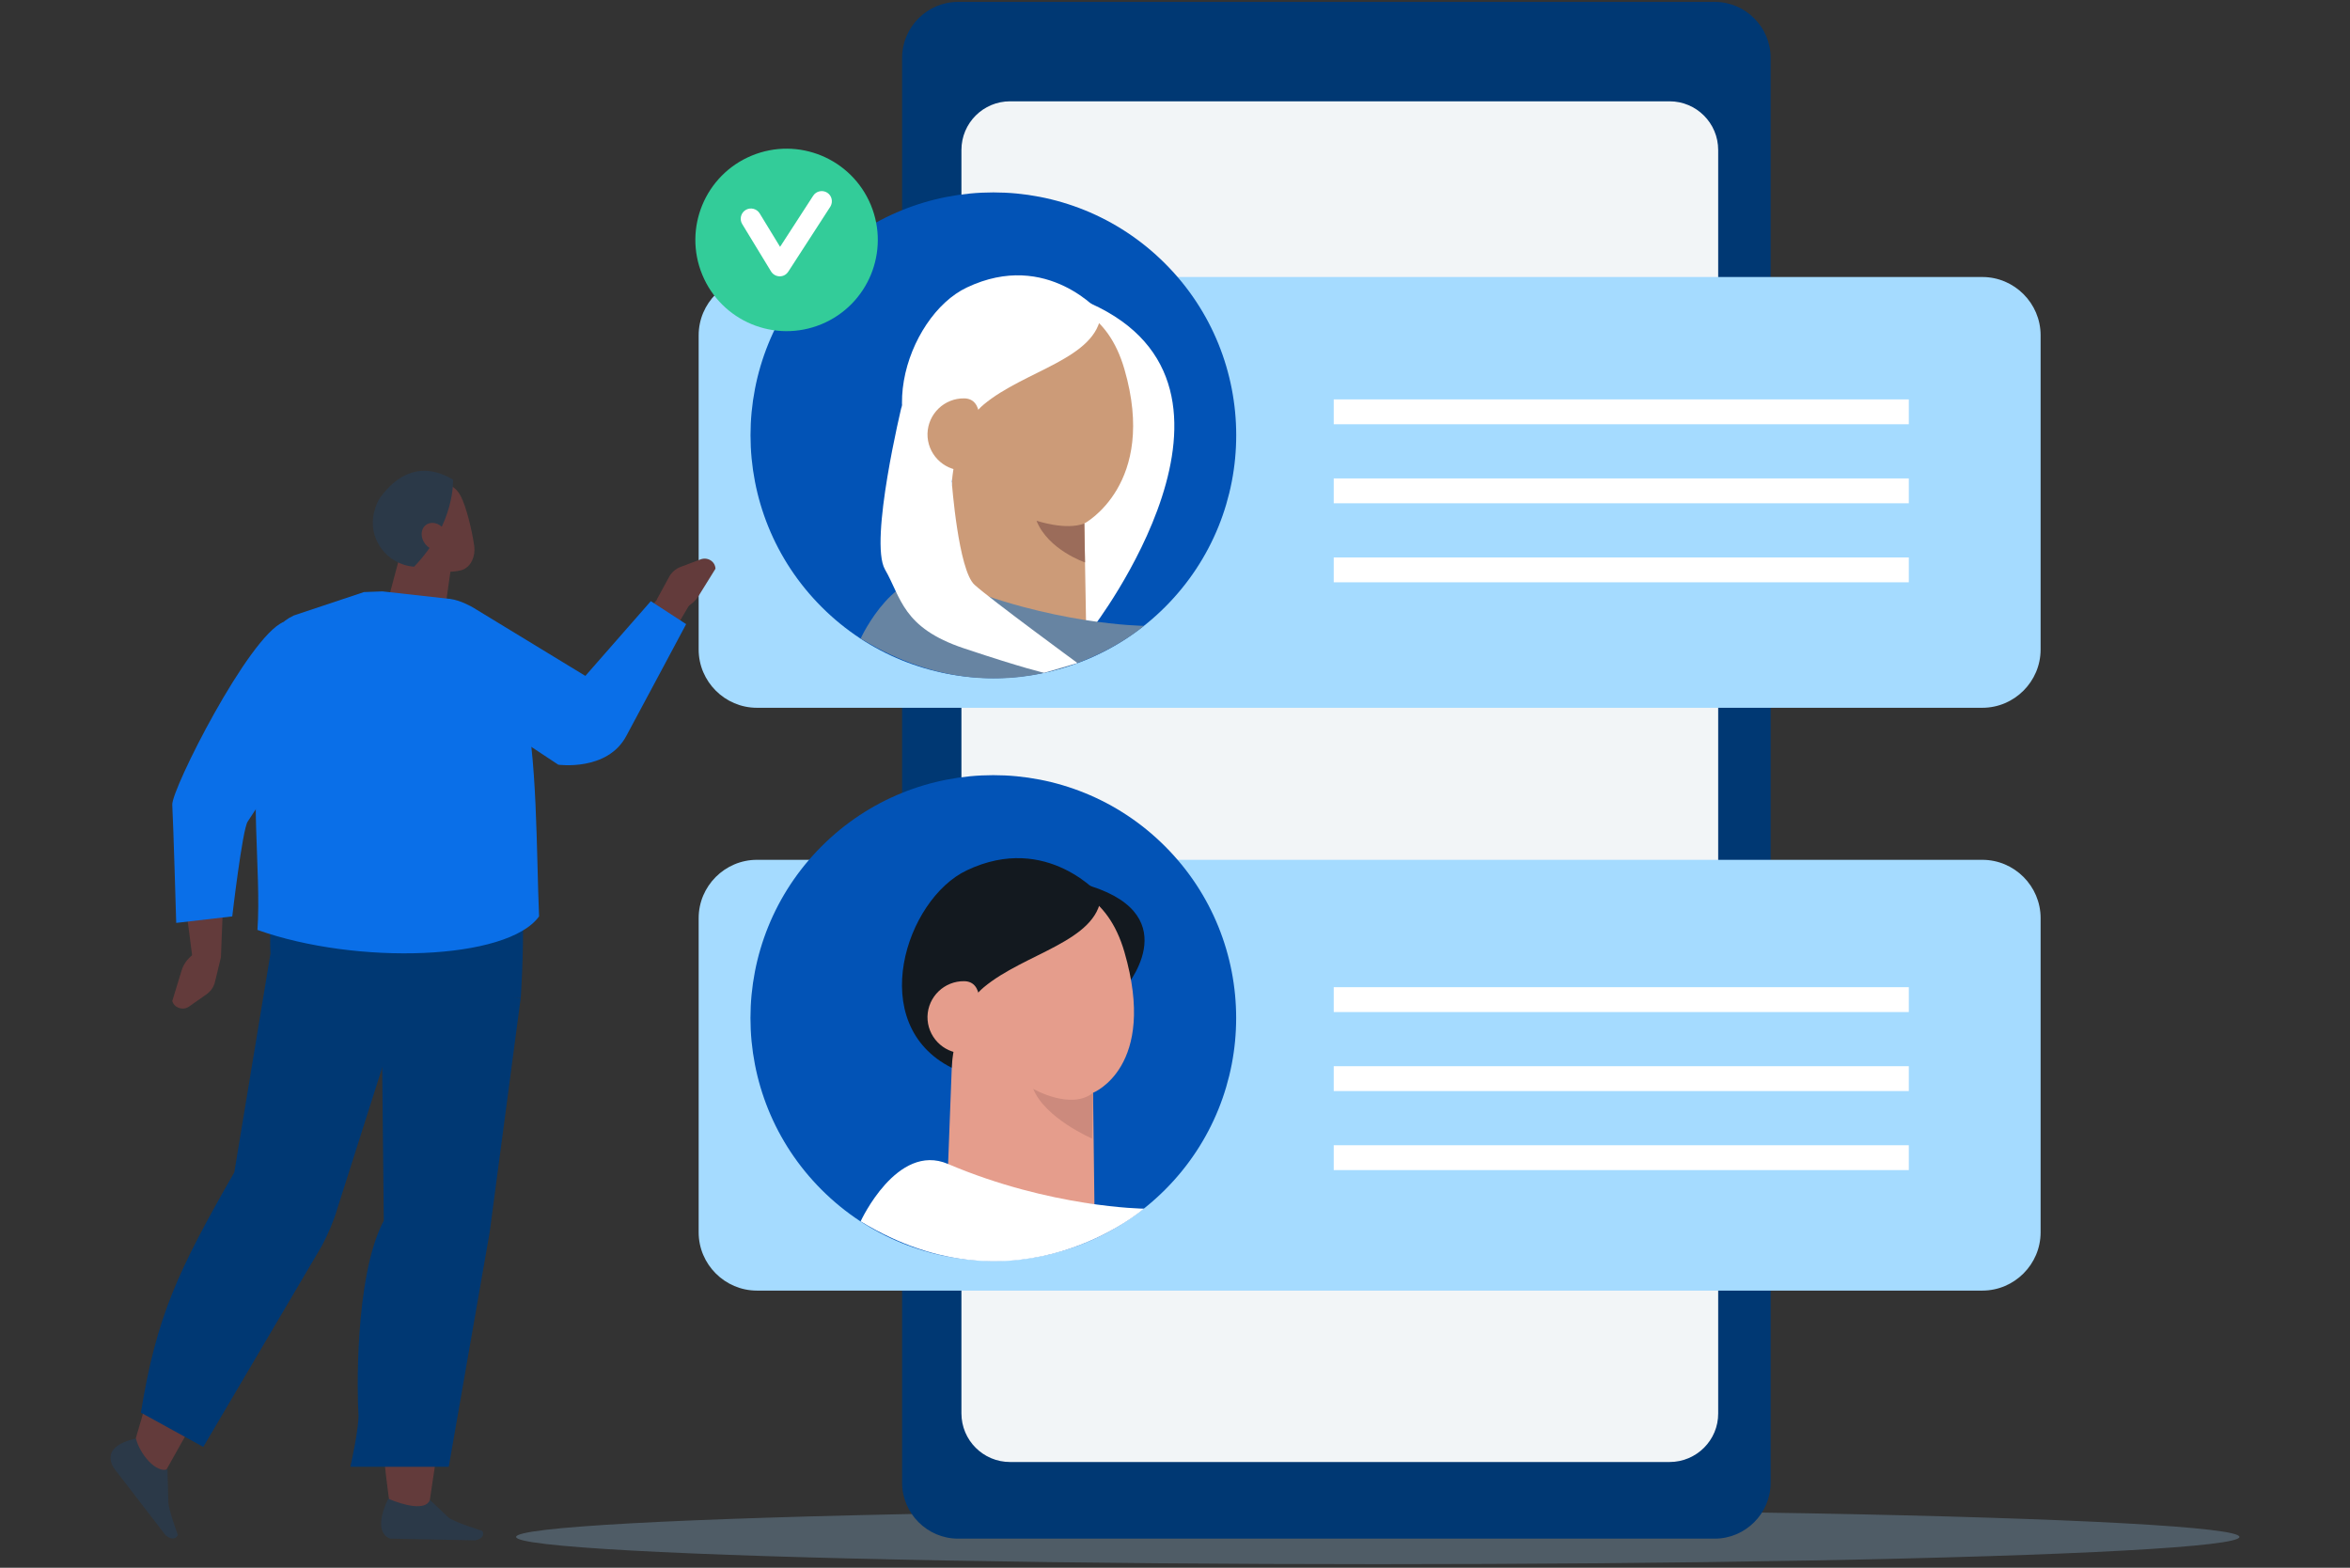 <?xml version="1.0" encoding="utf-8"?>
<!-- Generator: Adobe Illustrator 25.2.1, SVG Export Plug-In . SVG Version: 6.00 Build 0)  -->
<svg version="1.1" id="Layer_1" xmlns="http://www.w3.org/2000/svg" xmlns:xlink="http://www.w3.org/1999/xlink" x="0px" y="0px"
	 viewBox="0 0 1371 914.6" style="enable-background:new 0 0 1371 914.6;" xml:space="preserve">
<rect x="0" y="0" width="1371" height="914.6" fill="#333333" stroke="none"/>
<style type="text/css">
	.st0{display:none;}
	.st1{display:inline;}
	.st2{fill:url(#SVGID_1_);}
	.st3{fill:#F9CD49;}
	.st4{fill:url(#SVGID_2_);}
	.st5{fill:#C9D1FF;}
	.st6{fill:url(#SVGID_3_);}
	.st7{fill:url(#SVGID_4_);}
	.st8{clip-path:url(#SVGID_6_);}
	.st9{fill:url(#SVGID_7_);}
	.st10{fill:url(#SVGID_8_);}
	.st11{fill:url(#SVGID_9_);}
	.st12{clip-path:url(#SVGID_11_);}
	.st13{fill:url(#SVGID_12_);}
	.st14{fill:url(#SVGID_13_);}
	.st15{fill:url(#SVGID_14_);}
	.st16{fill:url(#SVGID_15_);}
	.st17{clip-path:url(#SVGID_17_);}
	.st18{fill:url(#SVGID_18_);}
	.st19{fill:url(#SVGID_19_);}
	.st20{opacity:0.88;fill:#67C8F9;}
	.st21{fill:url(#SVGID_20_);}
	.st22{fill:url(#SVGID_21_);}
	.st23{fill:url(#SVGID_22_);}
	.st24{fill:url(#SVGID_23_);}
	.st25{fill:url(#SVGID_24_);}
	.st26{clip-path:url(#SVGID_26_);fill:url(#SVGID_27_);}
	.st27{clip-path:url(#SVGID_29_);fill:#67C8F9;}
	.st28{clip-path:url(#SVGID_31_);fill:url(#SVGID_32_);}
	.st29{clip-path:url(#SVGID_34_);fill:#67C8F9;}
	.st30{clip-path:url(#SVGID_36_);fill:url(#SVGID_37_);}
	.st31{clip-path:url(#SVGID_39_);fill:url(#SVGID_40_);}
	.st32{clip-path:url(#SVGID_42_);fill:url(#SVGID_43_);}
	.st33{clip-path:url(#SVGID_45_);fill:#67C8F9;}
	.st34{clip-path:url(#SVGID_47_);fill:url(#SVGID_48_);}
	.st35{clip-path:url(#SVGID_50_);fill:url(#SVGID_51_);}
	.st36{clip-path:url(#SVGID_53_);fill:url(#SVGID_54_);}
	.st37{clip-path:url(#SVGID_56_);fill:url(#SVGID_57_);}
	.st38{display:inline;fill:#FFFFFF;}
	.st39{display:inline;clip-path:url(#SVGID_59_);}
	.st40{fill:#838383;}
	.st41{enable-background:new    ;}
	.st42{clip-path:url(#SVGID_61_);}
	.st43{opacity:0.25;fill:#A5DBFF;}
	.st44{fill:#5CB3FF;}
	.st45{fill:#A5DBFF;}
	.st46{fill:#FFFFFF;}
	.st47{fill:#003873;}
	.st48{fill:#0A6FE8;}
	.st49{fill:none;stroke:#13191F;stroke-width:15;stroke-linecap:round;stroke-linejoin:round;stroke-miterlimit:10;}
	.st50{fill:#F2F5F7;}
	.st51{fill:none;stroke:#6784A2;stroke-width:15;stroke-linecap:round;stroke-linejoin:round;stroke-miterlimit:10;}
	.st52{fill:#5981EB;}
	.st53{fill:#CC9B78;}
	.st54{opacity:0.5;fill:#A5DBFF;}
	.st55{fill:#FFC2B0;}
	.st56{fill:#27427A;}
	.st57{fill:#FFFCFA;}
	.st58{fill:#223A6B;}
	.st59{fill:#633B3B;}
	.st60{fill:#D9E0E8;}
	.st61{fill:#A6B7C9;}
	.st62{fill:#13191F;}
	.st63{fill:#6784A2;}
	.st64{fill:#2C4482;}
	.st65{fill:#4A70D6;}
	.st66{fill:#0253B6;}
	.st67{fill:#485E75;}
	.st68{fill:#DEA749;}
	.st69{fill:#5B5B84;}
	.st70{fill:none;stroke:#FFFFFF;stroke-width:10.429;stroke-linecap:round;stroke-linejoin:round;stroke-miterlimit:10;}
	.st71{fill:#3A4157;}
	.st72{fill:#9B6C5A;}
	.st73{opacity:0.21;fill:#A5DBFF;}
	.st74{fill:#2F3D94;}
	.st75{fill:#ED5353;}
	.st76{fill:url(#SVGID_64_);}
	.st77{fill:#EFCF1A;}
	.st78{fill:#33CC99;}
	.st79{fill:#F64F45;}
	.st80{fill:none;}
	.st81{fill:#2B3948;}
	.st82{fill:#219671;}
	.st83{fill:#E59D8C;}
	.st84{fill:#DE6E3E;}
	.st85{fill-rule:evenodd;clip-rule:evenodd;fill:#13191F;}
	.st86{opacity:0.25;}
	.st87{fill:none;stroke:#FFFFFF;stroke-width:3.024;stroke-miterlimit:10;}
	.st88{fill:#3B2AD1;}
	.st89{fill:#353559;}
	.st90{fill:none;stroke:#2C4482;stroke-width:7;stroke-linecap:round;stroke-linejoin:round;stroke-miterlimit:10;}
	.st91{opacity:0.46;fill:#FFFFFF;}
	.st92{fill:#513554;}
	.st93{fill:#FCFEFF;}
	.st94{fill:#715255;}
	.st95{fill:#FF5CAB;}
	.st96{fill:#0E2E82;}
	.st97{fill:#D83630;}
	.st98{fill:#CC8A7D;}
	.st99{fill-rule:evenodd;clip-rule:evenodd;fill:#33CC99;}
	.st100{fill-rule:evenodd;clip-rule:evenodd;fill:#633B3B;}
	.st101{fill-rule:evenodd;clip-rule:evenodd;fill:#2B3948;}
	.st102{fill-rule:evenodd;clip-rule:evenodd;fill:#003873;}
	.st103{fill-rule:evenodd;clip-rule:evenodd;fill:#0A6FE8;}
	.st104{opacity:0.25;fill-rule:evenodd;clip-rule:evenodd;fill:#A5DBFF;}
	.st105{fill-rule:evenodd;clip-rule:evenodd;fill:#F2F5F7;}
	.st106{fill-rule:evenodd;clip-rule:evenodd;fill:#6784A2;}
	.st107{fill-rule:evenodd;clip-rule:evenodd;fill:#0253B6;}
	.st108{fill-rule:evenodd;clip-rule:evenodd;fill:#CC9B78;}
	.st109{fill-rule:evenodd;clip-rule:evenodd;fill:#A5DBFF;}
	.st110{fill-rule:evenodd;clip-rule:evenodd;fill:#C95836;}
</style>
<g>
	<ellipse class="st43" cx="803.8" cy="896.6" rx="502.7" ry="15.9"/>
	<path class="st47" d="M1000.4,897.6l-441.5,0c-17.9,0-32.6-14.7-32.6-32.6l0-831.3c0-17.9,14.7-32.6,32.6-32.6l441.5,0
		c17.9,0,32.6,14.7,32.6,32.6l0,831.3C1033,882.9,1018.3,897.6,1000.4,897.6z"/>
	<path class="st50" d="M974,852.9l-384.7,0c-15.7,0-28.4-12.7-28.4-28.4l0-737c0-15.7,12.7-28.4,28.4-28.4l384.7,0
		c15.7,0,28.4,12.7,28.4,28.4l0,737C1002.5,840.1,989.8,852.9,974,852.9z"/>
	<path class="st45" d="M1156.5,752.9H441.6c-18.7,0-34-15.3-34-34V535.6c0-18.7,15.3-34,34-34h714.9c18.7,0,34,15.3,34,34v183.3
		C1190.5,737.6,1175.2,752.9,1156.5,752.9z"/>
	
		<ellipse transform="matrix(0.707 -0.707 0.707 0.707 -250.162 583.778)" class="st66" cx="579.6" cy="593.9" rx="141.7" ry="141.7"/>
	<path class="st62" d="M655.8,577.1c0,0,37.1-42.1-19.5-60.2c-56.7-18.1-19.8,48.3-19.8,48.3L655.8,577.1z"/>
	<path class="st83" d="M549.2,554.9l6.8,48.5l-3.6,94.8l86.1,4.3l-0.8-65c0,0,37.8-14.9,18.3-82.1c-19.5-67.2-92.3-31.3-92.3-31.3
		L549.2,554.9z"/>
	<path class="st62" d="M555.2,622.9c0,0,1.4-32.4,18.7-46.9c23.9-20,66.1-26.7,68.5-53.1c0,0-31.3-37.5-78.3-15.2
		C528.4,524.5,504.7,597.5,555.2,622.9z"/>
	<path class="st46" d="M502.1,712.5c0,0,21.2-46.2,50.9-33.5c60.1,25.6,114.4,26.1,114.4,26.1S594.3,768.9,502.1,712.5z"/>
	<path class="st83" d="M571.3,600.9c-0.3,11.6,2,13.9-9.6,13.6c-11.6-0.3-20.8-9.9-20.6-21.5c0.3-11.6,9.9-20.8,21.5-20.6
		C574.3,572.7,571.6,589.3,571.3,600.9z"/>
	<path class="st98" d="M637.7,637.5l-0.6,26.7c0,0-27.4-11.8-34.3-29C602.7,635.2,624.8,647.9,637.7,637.5z"/>
	<path class="st45" d="M1156.5,412.9H441.6c-18.7,0-34-15.3-34-34V195.6c0-18.7,15.3-34,34-34h714.9c18.7,0,34,15.3,34,34v183.3
		C1190.5,397.6,1175.2,412.9,1156.5,412.9z"/>
	
		<ellipse transform="matrix(0.707 -0.707 0.707 0.707 -9.749 484.196)" class="st66" cx="579.6" cy="253.9" rx="141.7" ry="141.7"/>
	<path class="st46" d="M637.5,366.3c0,0,108-140.3-1.3-189.3c-54.3-24.4-19.8,48.3-19.8,48.3l7.7,141H637.5z"/>
	<path class="st53" d="M549.2,214.9l6.8,48.5l-3.6,94.8l81.2,4.1l-1-56.9c0,0,42.9-22.8,23.4-90c-19.5-67.2-92.3-31.3-92.3-31.3
		L549.2,214.9z"/>
	<path class="st46" d="M555.2,282.9c0,0,1.4-32.4,18.7-46.9c23.9-20,66.1-26.7,68.5-53.1c0,0-31.3-37.5-78.3-15.2
		C528.4,184.5,504.7,257.5,555.2,282.9z"/>
	<path class="st63" d="M502.1,372.5c0,0,21.2-46.2,50.9-33.5c60.1,25.6,114.4,26.1,114.4,26.1S594.3,428.9,502.1,372.5z"/>
	<path class="st53" d="M571.3,260.9c-0.3,11.6,2,13.9-9.6,13.6c-11.6-0.3-20.8-9.9-20.6-21.5c0.3-11.6,9.9-20.8,21.5-20.6
		C574.3,232.7,571.6,249.3,571.3,260.9z"/>
	<path class="st72" d="M632.6,305.4l0.4,22.7c0,0-21.4-7.2-28.3-24.3C604.7,303.7,621.5,309.6,632.6,305.4z"/>
	<g>
		<rect x="778.1" y="622" class="st46" width="335.5" height="14.5"/>
		<rect x="778.1" y="575.9" class="st46" width="335.5" height="14.5"/>
		<rect x="778.1" y="668.1" class="st46" width="335.5" height="14.5"/>
		<rect x="778.1" y="279.1" class="st46" width="335.5" height="14.5"/>
		<rect x="778.1" y="233" class="st46" width="335.5" height="14.5"/>
		<rect x="778.1" y="325.2" class="st46" width="335.5" height="14.5"/>
	</g>
	<path class="st46" d="M526.2,236.3c0,0-19.3,79.5-9.9,95.9c9.5,16.4,10.1,34,46,46c35.9,12,46.9,14.3,46.9,14.3l19.4-5.7
		c0,0-50.6-37.1-60-45.6c-9.5-8.4-13.3-59.8-13.3-59.8S528.5,257,526.2,236.3z"/>
	
		<ellipse transform="matrix(0.924 -0.383 0.383 0.924 -18.694 186.229)" class="st99" cx="458.8" cy="140.1" rx="53.2" ry="53.2"/>
	<path class="st46" d="M454.9,161.2C454.9,161.2,454.9,161.2,454.9,161.2c-2.1,0-4-1.1-5.1-2.9l-16.8-27.6c-1.7-2.8-0.8-6.5,2-8.2
		c2.8-1.7,6.5-0.8,8.2,2l11.9,19.5l19.3-29.8c1.8-2.8,5.5-3.5,8.2-1.8c2.8,1.8,3.5,5.5,1.8,8.2l-24.4,37.7
		C458.8,160.2,457,161.2,454.9,161.2z"/>
	<path class="st100" d="M227.6,879c0,0-18.6-118.9,5.4-166l-13.1-161.3l78.4,5.2l-48.3,323.3L227.6,879z"/>
	<path class="st100" d="M131.4,459.5c-15.1,0.5-27.2,9.2-28.6,25.9l10.5,81.3l15.6-8.3l2.4-61.5L131.4,459.5z"/>
	<path class="st59" d="M128.9,558.4l-3.5,14.5c-0.7,2.9-2.5,5.5-5,7.2l-10.1,7.1c-3.5,2.5-8.6,0.8-9.8-3.2l0,0l5.5-18
		c1.2-4,4.1-7.6,8.1-10.2l6.7-4.3L128.9,558.4z"/>
	<path class="st100" d="M264.3,322.7c0,0-2.7,19.3-5,35.3c-0.6,4.3-3.8,7.9-8.5,9.6c-4.6,1.7-9.9,1-13.9-1.6
		c-1.3-0.9-2.5-1.7-3.7-2.5c-5.4-3.6-7.9-9.6-6.3-15.3c3.9-14.7,11.1-41.5,11.1-41.5L264.3,322.7L264.3,322.7z"/>
	<path class="st100" d="M230.9,302.3c-1.8-5.4,1-11.2,6.4-13.1c5.7-1.9,12.9-4.4,18.6-6.3c5.3-1.8,10.3,1.4,12.9,6.5
		c3.1,6,6.5,19.3,7.9,29.3c0.7,5.6-1.7,11.9-7.1,13.8c-5.7,1.9-24.6,2.3-29.7-7.5C235.9,317.6,233.5,310.2,230.9,302.3L230.9,302.3z
		"/>
	<path class="st101" d="M241.6,330.6c-16.1-1.2-27.5-16.7-23.2-32.3c0.9-3.4,2.1-6.3,3.6-8.3c9.4-12.8,23.5-21.3,42.3-10.2
		C264.3,279.8,265.8,305.3,241.6,330.6L241.6,330.6z"/>
	<path class="st100" d="M248.1,317.4c2.9,3.7,7.7,4.7,10.7,2.2c3-2.4,3.1-7.3,0.2-11c-2.9-3.7-7.7-4.7-10.7-2.2
		C245.3,308.8,245.2,313.7,248.1,317.4z"/>
	<path class="st100" d="M169.6,728.4L97,857.5c-14.1,4.9-21.3-7.2-17.4-19.8c16.7-54.5,15.7-83.5,62.6-132L169.6,728.4z"/>
	<path class="st102" d="M239.4,571.2l-42.8,134.5c-1.8,6.3-5.7,15.4-8.9,21.2l-69.1,117.2l-36.4-20c9.1-56.1,21.5-82.6,54.5-140.2
		l21-127l37.1,1.4L239.4,571.2z"/>
	<path class="st101" d="M97.7,857.2l0.5,18.5c-0.3,4,5.6,19.8,5.6,19.8l0,0c-1.7,3.3-5.2,1.9-7.2,0.1l-29.3-38
		c0,0-11.5-13.2,12-18.4C81.6,848.3,90.9,859.4,97.7,857.2z"/>
	<path class="st59" d="M340,402c19.9-22.5,26.3-32,45.7-55.1l16.9,5.3c-31.7,51.9-28.1,69.6-51.1,82.8
		C324.7,426.2,336.6,408.2,340,402z"/>
	<path class="st59" d="M383.2,349.7l7.2-13.2c1.4-2.6,3.8-4.7,6.7-5.8l11.7-4.4c4.1-1.5,8.5,1.3,8.6,5.5l0,0l-10,16.1
		c-2.2,3.5-6,6.3-10.5,7.8l-7.6,2.5L383.2,349.7z"/>
	<path class="st102" d="M186.1,471.8l107.2,7.8c17.4,6.1,10.5,102.5,10.5,102.5l-70.5,3.1c-33.6-0.5-74,4.3-75.5-28.3
		C155,497,186.1,471.8,186.1,471.8z"/>
	<path class="st103" d="M262.5,349.4l-39.4-4.4l-10.8,0.4l-41,13.7c-13.8,6.6-20.2,21.9-14.9,35.9l-3.1,29.1
		c-8.6,34-0.7,83.5-3.1,118.4c58.2,20.7,145.9,17.7,164.3-7.9c-1.6-36.9-0.9-95.4-9.2-126.7C297.7,379.8,275.9,370.7,262.5,349.4z"
		/>
	<path class="st101" d="M250.8,875l10.8,10.2c3.1,2.7,19.8,7.9,19.8,7.9l0,0c1.7,3.3-1.6,5.1-4.3,5.5l-49.3-1c0,0-11.4-2.3-1.3-23.3
		C235.5,878.2,248.5,881.5,250.8,875z"/>
	<path class="st102" d="M303.8,582.1l-18.1,136.6l-23.9,137h-57.4c0,0,5.4-23.8,4.7-31.4c-0.6-7.6-2.7-79.2,14.8-112.2l-1.4-134.3
		L303.8,582.1z"/>
	<path class="st103" d="M165.3,362.9c-20.3,8.5-65.3,97.6-64.8,106.6c0.6,10.1,2.3,68.9,2.3,68.9l32.7-3.8c0,0,5.9-50.7,9-55.3
		c3-4.6,45-68.7,45-68.7L165.3,362.9z"/>
	<path class="st103" d="M400.3,364.1l-20.6-13.4l-38.2,43.6l-65.7-40c0,0-7.1-4.2-13.3-4.9c-6.2-0.7,5.4,58.5,5.4,58.5l57.8,38.2
		c0,0,28.5,4,39.6-16.6C376.4,408.9,400.3,364.1,400.3,364.1z"/>
</g>
</svg>
